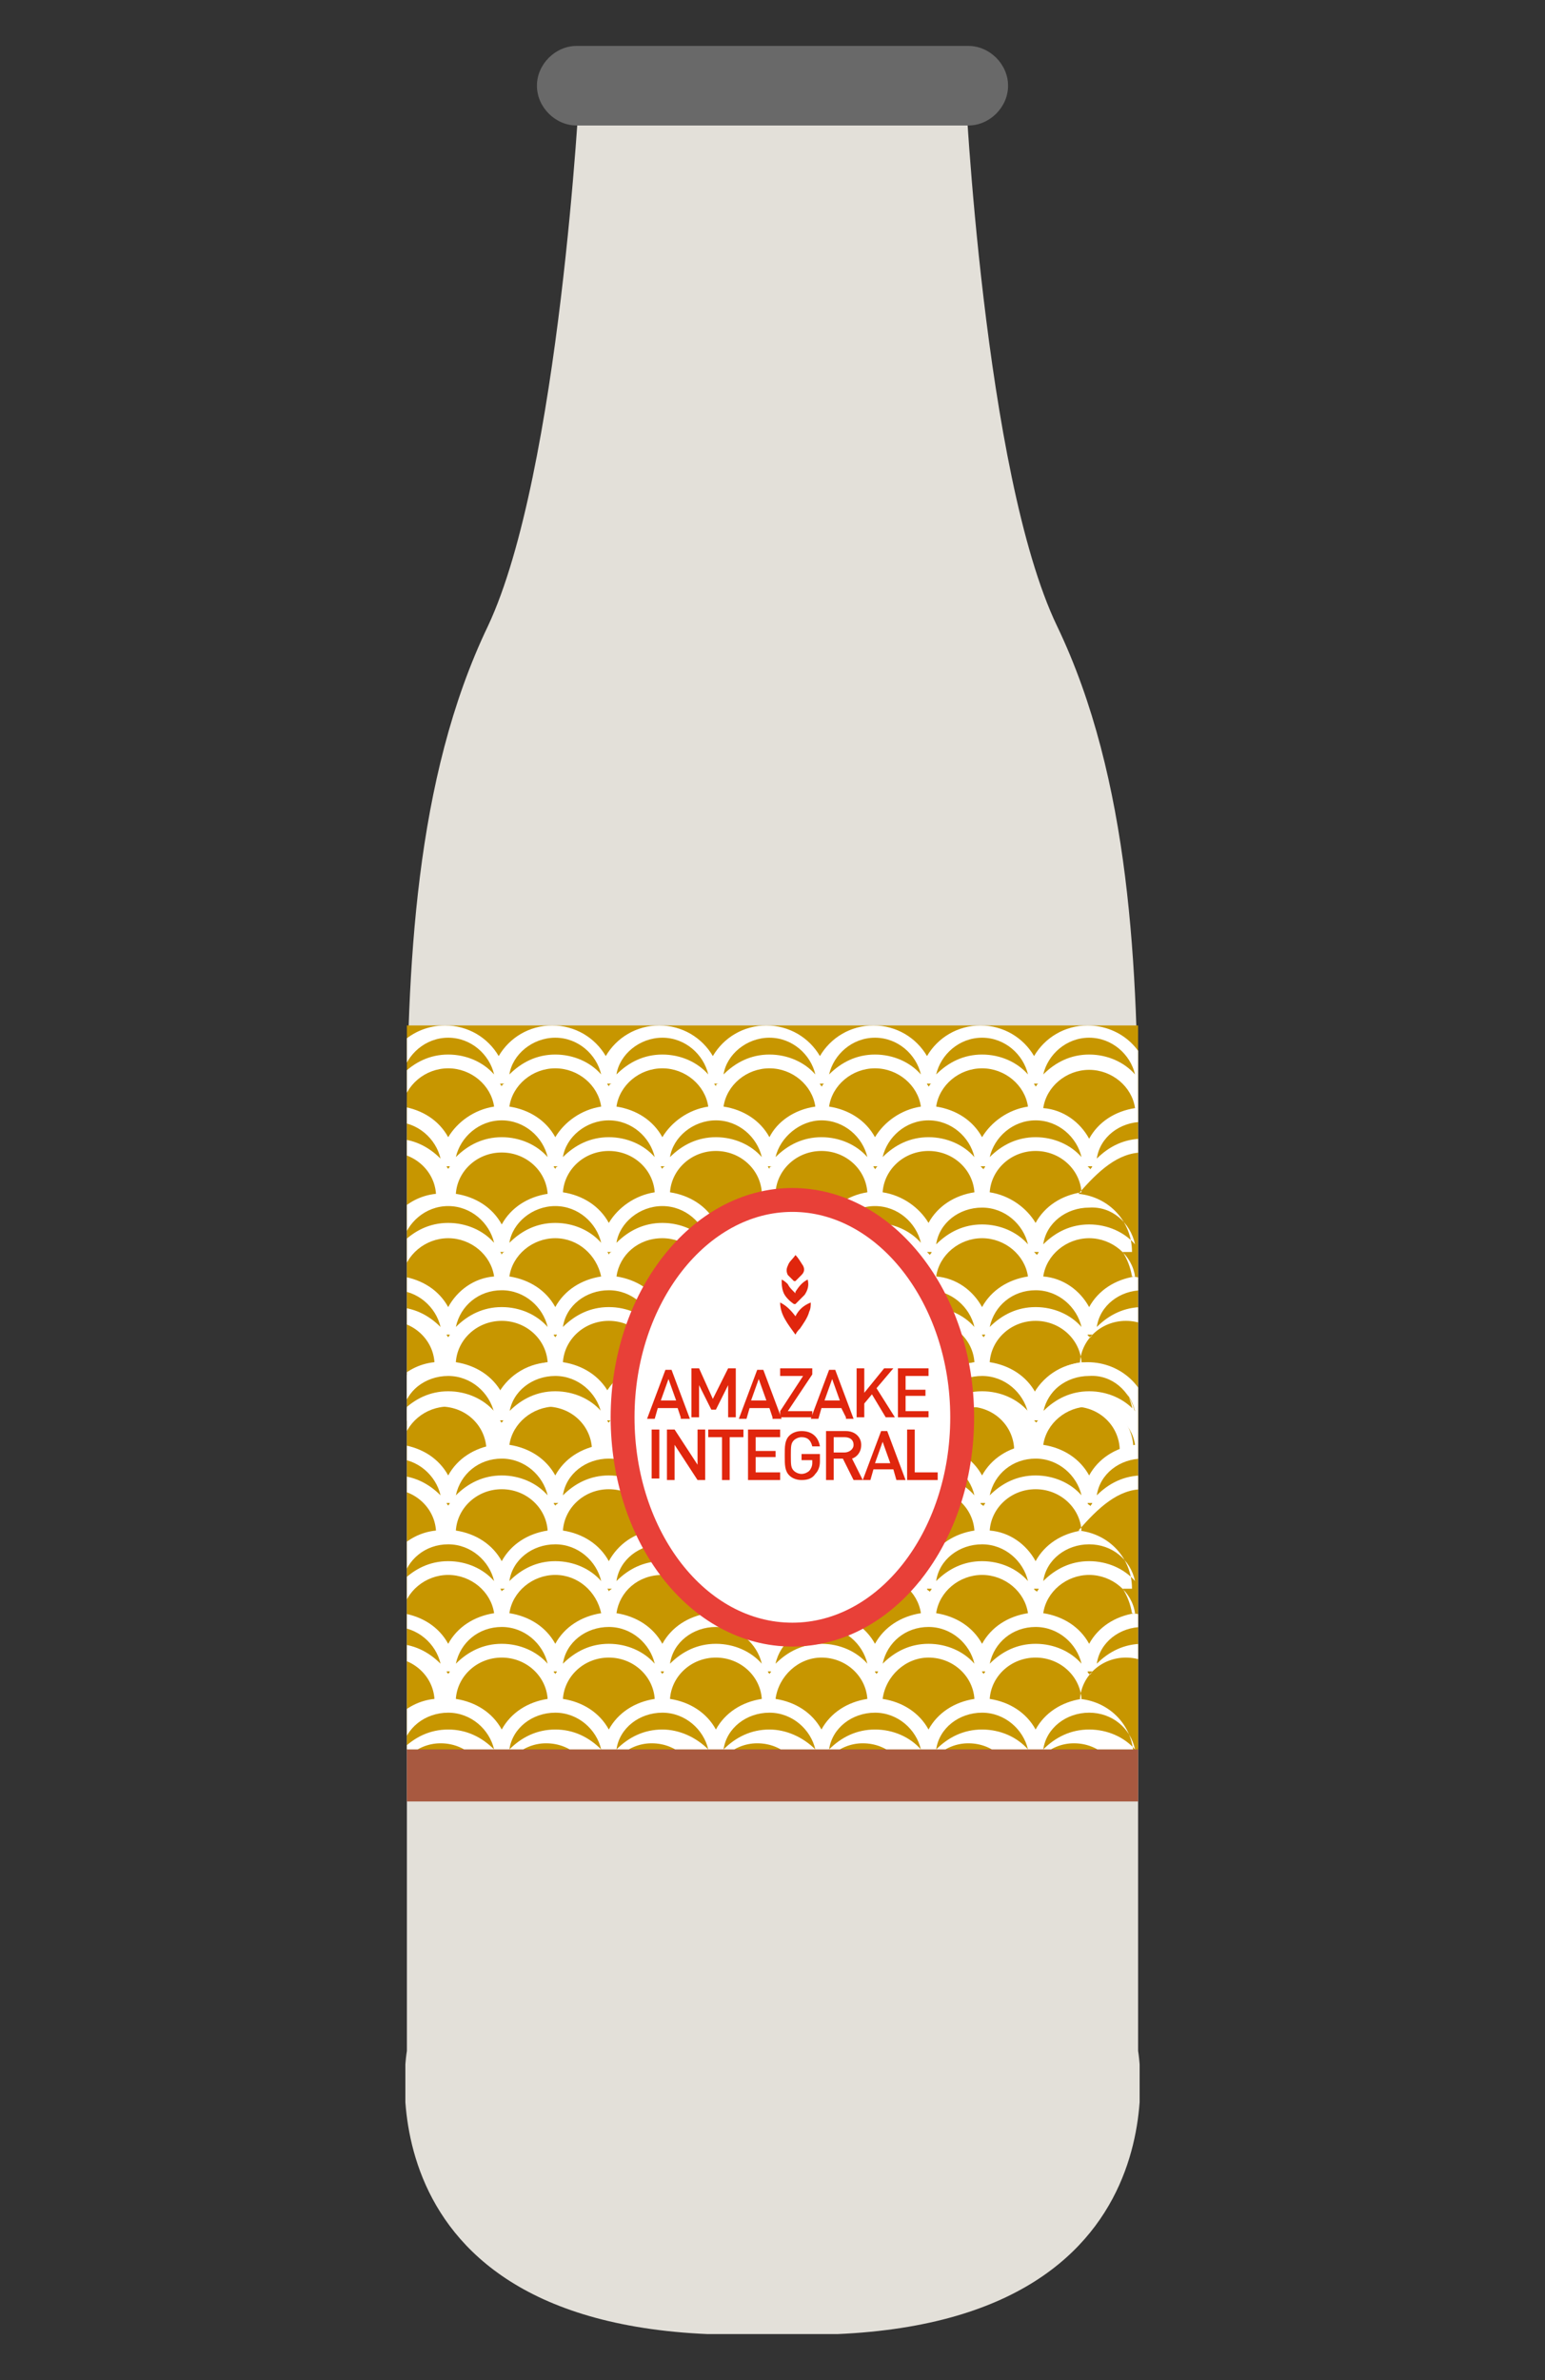 <?xml version="1.0" encoding="UTF-8"?> <!-- Generator: Adobe Illustrator 25.4.1, SVG Export Plug-In . SVG Version: 6.00 Build 0) --> <svg xmlns="http://www.w3.org/2000/svg" xmlns:xlink="http://www.w3.org/1999/xlink" version="1.1" id="Capa_1" x="0px" y="0px" viewBox="0 0 101 155.5" style="enable-background:new 0 0 101 155.5;" xml:space="preserve"><rect x="0" y="0" width="101" height="155.5" fill="#333333" stroke="none"/> <style type="text/css"> .st0{clip-path:url(#SVGID_00000086655391487260643170000018061198664042598060_);fill:#E3E0D9;} .st1{clip-path:url(#SVGID_00000086655391487260643170000018061198664042598060_);fill:#696969;} .st2{fill:#A85940;} .st3{fill:#C79600;} .st4{clip-path:url(#SVGID_00000030475934940325385540000007487750980556859566_);fill:#FFFFFF;} .st5{clip-path:url(#SVGID_00000051352164911418507110000005274692746449523360_);fill:#FFFFFF;} .st6{clip-path:url(#SVGID_00000051352164911418507110000005274692746449523360_);fill:none;stroke:#E84038;stroke-width:1.56;stroke-miterlimit:10;} .st7{fill:#E0260D;} .st8{clip-path:url(#SVGID_00000081610341814420960730000006151742655795075465_);fill:#E0260D;} .st9{clip-path:url(#SVGID_00000053529312941634404090000002455766247873450144_);fill:#E0260D;} </style> <g> <defs> <rect id="SVGID_1_" x="26.5" y="2.9" width="48" height="149.6"></rect> </defs> <clipPath id="SVGID_00000026121188732442663480000014680848450527600005_"> <use xlink:href="#SVGID_1_" style="overflow:visible;"></use> </clipPath> <path style="clip-path:url(#SVGID_00000026121188732442663480000014680848450527600005_);fill:#E3E0D9;" d="M74.4,134V74.7 c0-11.4-0.5-23.8-5.3-33.8s-6-35.3-6-35.3H56h-2.4h-6.2H45h-7.1c0,0-1.3,25.3-6,35.3c-4.8,10-5.3,22.4-5.3,33.8V134 c0,0-3.5,19.6,23.9,18.5C77.9,153.6,74.4,134,74.4,134"></path> <path style="clip-path:url(#SVGID_00000026121188732442663480000014680848450527600005_);fill:#696969;" d="M63.3,8.2H37.7 c-1.4,0-2.6-1.2-2.6-2.6c0-1.4,1.2-2.6,2.6-2.6h25.6c1.4,0,2.6,1.2,2.6,2.6C65.9,7,64.7,8.2,63.3,8.2"></path> </g> <rect x="26.6" y="114.2" class="st2" width="47.8" height="3.5"></rect> <rect x="26.6" y="67" class="st3" width="47.8" height="47.3"></rect> <g> <defs> <rect id="SVGID_00000128472716856282958670000012851136639683415458_" x="26.6" y="67" width="47.8" height="47.3"></rect> </defs> <clipPath id="SVGID_00000011744402042111042100000007737602819352670643_"> <use xlink:href="#SVGID_00000128472716856282958670000012851136639683415458_" style="overflow:visible;"></use> </clipPath> <path style="clip-path:url(#SVGID_00000011744402042111042100000007737602819352670643_);fill:#FFFFFF;" d="M71.7,97.7 c0.2-1.4,1.5-2.4,3-2.4c1.5,0,2.7,1.1,3,2.4c-0.7-0.8-1.8-1.3-3-1.3C73.5,96.4,72.5,96.9,71.7,97.7 M74.2,103.3 c-0.7-0.8-1.8-1.3-3-1.3c-1.2,0-2.2,0.5-3,1.3c0.2-1.4,1.5-2.4,3-2.4C72.7,100.9,73.9,101.9,74.2,103.3 M77.7,108.7 c-0.7-0.8-1.8-1.3-3-1.3c-1.2,0-2.2,0.5-3,1.3c0.2-1.4,1.5-2.4,3-2.4C76.2,106.3,77.4,107.3,77.7,108.7 M74.2,114.3 c-0.7-0.8-1.8-1.3-3-1.3c-1.2,0-2.2,0.5-3,1.3c0.2-1.4,1.5-2.4,3-2.4C72.7,111.9,73.9,112.9,74.2,114.3 M67.6,114.8h0.3 c0,0.1-0.1,0.1-0.1,0.2C67.7,115,67.6,114.9,67.6,114.8 M64.2,113c-1.2,0-2.2,0.5-3,1.3c0.2-1.4,1.5-2.4,3-2.4s2.7,1.1,3,2.4 C66.5,113.5,65.4,113,64.2,113 M60.6,114.8h0.3c0,0.1-0.1,0.1-0.1,0.2C60.7,115,60.6,114.9,60.6,114.8 M57.2,113 c-1.2,0-2.2,0.5-3,1.3c0.2-1.4,1.5-2.4,3-2.4c1.5,0,2.7,1.1,3,2.4C59.5,113.5,58.4,113,57.2,113 M53.6,114.8h0.3 c0,0.1-0.1,0.1-0.1,0.2C53.7,115,53.7,114.9,53.6,114.8 M50.3,113c-1.2,0-2.2,0.5-3,1.3c0.2-1.4,1.5-2.4,3-2.4c1.5,0,2.7,1.1,3,2.4 C52.5,113.5,51.4,113,50.3,113 M46.6,114.8h0.3c0,0.1-0.1,0.1-0.1,0.2C46.7,115,46.7,114.9,46.6,114.8 M43.3,113 c-1.2,0-2.2,0.5-3,1.3c0.2-1.4,1.5-2.4,3-2.4c1.5,0,2.7,1.1,3,2.4C45.5,113.5,44.4,113,43.3,113 M39.6,114.8h0.3 c0,0.1-0.1,0.1-0.1,0.2C39.7,115,39.7,114.9,39.6,114.8 M36.3,113c-1.2,0-2.2,0.5-3,1.3c0.2-1.4,1.5-2.4,3-2.4c1.5,0,2.7,1.1,3,2.4 C38.5,113.5,37.5,113,36.3,113 M32.6,114.8h0.3c0,0.1-0.1,0.1-0.1,0.2C32.7,115,32.7,114.9,32.6,114.8 M29.3,113 c-1.2,0-2.2,0.5-3,1.3c0.2-1.4,1.5-2.4,3-2.4c1.5,0,2.7,1.1,3,2.4C31.5,113.5,30.5,113,29.3,113 M25.8,107.4c-1.2,0-2.2,0.5-3,1.3 c0.2-1.4,1.5-2.4,3-2.4c1.5,0,2.7,1.1,3,2.4C28,107.9,27,107.4,25.8,107.4 M29.3,100.9c1.5,0,2.7,1.1,3,2.4c-0.7-0.8-1.8-1.3-3-1.3 c-1.2,0-2.2,0.5-3,1.3C26.6,101.9,27.8,100.9,29.3,100.9 M25.8,96.4c-1.2,0-2.2,0.5-3,1.3c0.2-1.4,1.5-2.4,3-2.4 c1.5,0,2.7,1.1,3,2.4C28,96.9,27,96.4,25.8,96.4 M29.3,89.8c1.5,0,2.7,1.1,3,2.4c-0.7-0.8-1.8-1.3-3-1.3c-1.2,0-2.2,0.5-3,1.3 C26.6,90.9,27.8,89.8,29.3,89.8 M36.3,89.8c1.5,0,2.7,1.1,3,2.4c-0.7-0.8-1.8-1.3-3-1.3c-1.2,0-2.2,0.5-3,1.3 C33.5,90.9,34.8,89.8,36.3,89.8 M43.3,89.8c1.5,0,2.7,1.1,3,2.4c-0.7-0.8-1.8-1.3-3-1.3c-1.2,0-2.2,0.5-3,1.3 C40.5,90.9,41.8,89.8,43.3,89.8 M50.3,89.8c1.5,0,2.7,1.1,3,2.4c-0.7-0.8-1.8-1.3-3-1.3c-1.2,0-2.2,0.5-3,1.3 C47.5,90.9,48.8,89.8,50.3,89.8 M57.2,89.8c1.5,0,2.7,1.1,3,2.4c-0.7-0.8-1.8-1.3-3-1.3c-1.2,0-2.2,0.5-3,1.3 C54.5,90.9,55.7,89.8,57.2,89.8 M64.2,89.8c1.5,0,2.7,1.1,3,2.4c-0.7-0.8-1.8-1.3-3-1.3s-2.2,0.5-3,1.3 C61.5,90.9,62.7,89.8,64.2,89.8 M71.2,89.8c1.5,0,2.7,1.1,3,2.4c-0.7-0.8-1.8-1.3-3-1.3c-1.2,0-2.2,0.5-3,1.3 C68.5,90.9,69.7,89.8,71.2,89.8 M68.2,94.4c0.2-1.4,1.5-2.5,3-2.5c1.5,0,2.8,1.1,3,2.5c-1.3,0.2-2.4,0.9-3,2 C70.6,95.3,69.5,94.6,68.2,94.4 M71.1,98.2h0.3c0,0.1-0.1,0.1-0.1,0.2C71.2,98.3,71.1,98.3,71.1,98.2 M64.7,100 c0.1-1.5,1.4-2.7,3-2.7c1.6,0,2.9,1.2,3,2.7c-1.3,0.2-2.4,0.9-3,2C67.1,100.9,66,100.1,64.7,100 M68.2,105.4c0.2-1.4,1.5-2.5,3-2.5 c1.5,0,2.8,1.1,3,2.5c-1.3,0.2-2.4,0.9-3,2C70.6,106.3,69.5,105.6,68.2,105.4 M71.1,109.2h0.3c0,0.1-0.1,0.1-0.1,0.2 C71.2,109.4,71.1,109.3,71.1,109.2 M67.7,108.3c1.6,0,2.9,1.2,3,2.7c-1.3,0.2-2.4,0.9-3,2c-0.6-1.1-1.7-1.8-3-2 C64.8,109.5,66.1,108.3,67.7,108.3 M60.7,108.3c1.6,0,2.9,1.2,3,2.7c-1.3,0.2-2.4,0.9-3,2c-0.6-1.1-1.7-1.8-3-2 C57.9,109.5,59.2,108.3,60.7,108.3 M53.7,108.3c1.6,0,2.9,1.2,3,2.7c-1.3,0.2-2.4,0.9-3,2c-0.6-1.1-1.7-1.8-3-2 C50.9,109.5,52.2,108.3,53.7,108.3 M46.8,108.3c1.6,0,2.9,1.2,3,2.7c-1.3,0.2-2.4,0.9-3,2c-0.6-1.1-1.7-1.8-3-2 C43.9,109.5,45.2,108.3,46.8,108.3 M39.8,108.3c1.6,0,2.9,1.2,3,2.7c-1.3,0.2-2.4,0.9-3,2c-0.6-1.1-1.7-1.8-3-2 C36.9,109.5,38.2,108.3,39.8,108.3 M32.8,108.3c1.6,0,2.9,1.2,3,2.7c-1.3,0.2-2.4,0.9-3,2c-0.6-1.1-1.7-1.8-3-2 C29.9,109.5,31.2,108.3,32.8,108.3 M29.4,109.2c0,0.1-0.1,0.1-0.1,0.2c0-0.1-0.1-0.1-0.1-0.2H29.4z M29.3,107.4 c-0.6-1.1-1.7-1.8-3-2c0.2-1.4,1.5-2.5,3-2.5c1.5,0,2.8,1.1,3,2.5C31,105.6,29.9,106.3,29.3,107.4 M32.8,97.3c1.6,0,2.9,1.2,3,2.7 c-1.3,0.2-2.4,0.9-3,2c-0.6-1.1-1.7-1.8-3-2C29.9,98.5,31.2,97.3,32.8,97.3 M29.4,98.2c0,0.1-0.1,0.1-0.1,0.2 c0-0.1-0.1-0.1-0.1-0.2H29.4z M29.3,96.4c-0.6-1.1-1.7-1.8-3-2c0.2-1.4,1.5-2.5,3-2.5c1.5,0,2.8,1.1,3,2.5 C31,94.6,29.9,95.3,29.3,96.4 M32.8,93c0-0.1-0.1-0.1-0.1-0.2h0.3C32.9,92.8,32.8,92.9,32.8,93 M36.3,96.4c-0.6-1.1-1.7-1.8-3-2 c0.2-1.4,1.5-2.5,3-2.5c1.5,0,2.8,1.1,3,2.5C38,94.6,36.9,95.3,36.3,96.4 M39.8,93c0-0.1-0.1-0.1-0.1-0.2h0.3 C39.9,92.8,39.8,92.9,39.8,93 M43.3,96.4c-0.6-1.1-1.7-1.8-3-2c0.2-1.4,1.5-2.5,3-2.5s2.8,1.1,3,2.5C45,94.6,43.9,95.3,43.3,96.4 M46.8,93c0-0.1-0.1-0.1-0.1-0.2h0.3C46.8,92.8,46.8,92.9,46.8,93 M50.3,96.4c-0.6-1.1-1.7-1.8-3-2c0.2-1.4,1.5-2.5,3-2.5 c1.5,0,2.8,1.1,3,2.5C51.9,94.6,50.8,95.3,50.3,96.4 M53.7,93c0-0.1-0.1-0.1-0.1-0.2h0.3C53.8,92.8,53.8,92.9,53.7,93 M57.2,96.4 c-0.6-1.1-1.7-1.8-3-2c0.2-1.4,1.5-2.5,3-2.5c1.5,0,2.8,1.1,3,2.5C58.9,94.6,57.8,95.3,57.2,96.4 M60.7,93c0-0.1-0.1-0.1-0.1-0.2 h0.3C60.8,92.8,60.8,92.9,60.7,93 M64.2,96.4c-0.6-1.1-1.7-1.8-3-2c0.2-1.4,1.5-2.5,3-2.5c1.5,0,2.8,1.1,3,2.5 C65.9,94.6,64.8,95.3,64.2,96.4 M67.7,93c0-0.1-0.1-0.1-0.1-0.2h0.3C67.8,92.8,67.8,92.9,67.7,93 M67.7,95.3c1.5,0,2.7,1.1,3,2.4 c-0.7-0.8-1.8-1.3-3-1.3c-1.2,0-2.2,0.5-3,1.3C65,96.3,66.2,95.3,67.7,95.3 M64.2,102c-1.2,0-2.2,0.5-3,1.3c0.2-1.4,1.5-2.4,3-2.4 s2.7,1.1,3,2.4C66.5,102.5,65.4,102,64.2,102 M67.6,103.8h0.3c0,0.1-0.1,0.1-0.1,0.2C67.7,103.9,67.6,103.9,67.6,103.8 M67.7,106.3 c1.5,0,2.7,1.1,3,2.4c-0.7-0.8-1.8-1.3-3-1.3c-1.2,0-2.2,0.5-3,1.3C65,107.3,66.2,106.3,67.7,106.3 M61.2,105.4 c0.2-1.4,1.5-2.5,3-2.5c1.5,0,2.8,1.1,3,2.5c-1.3,0.2-2.4,0.9-3,2C63.6,106.3,62.5,105.6,61.2,105.4 M60.7,106.3 c1.5,0,2.7,1.1,3,2.4c-0.7-0.8-1.8-1.3-3-1.3c-1.2,0-2.2,0.5-3,1.3C58,107.3,59.2,106.3,60.7,106.3 M53.7,106.3 c1.5,0,2.7,1.1,3,2.4c-0.7-0.8-1.8-1.3-3-1.3c-1.2,0-2.2,0.5-3,1.3C51,107.3,52.3,106.3,53.7,106.3 M46.8,106.3 c1.5,0,2.7,1.1,3,2.4c-0.7-0.8-1.8-1.3-3-1.3c-1.2,0-2.2,0.5-3,1.3C44,107.3,45.3,106.3,46.8,106.3 M39.8,106.3 c1.5,0,2.7,1.1,3,2.4c-0.7-0.8-1.8-1.3-3-1.3c-1.2,0-2.2,0.5-3,1.3C37,107.3,38.3,106.3,39.8,106.3 M32.8,106.3 c1.5,0,2.7,1.1,3,2.4c-0.7-0.8-1.8-1.3-3-1.3c-1.2,0-2.2,0.5-3,1.3C30.1,107.3,31.3,106.3,32.8,106.3 M32.8,104 c0-0.1-0.1-0.2-0.1-0.2h0.3C32.9,103.9,32.8,103.9,32.8,104 M39.3,105.4c-1.3,0.2-2.4,0.9-3,2c-0.6-1.1-1.7-1.8-3-2 c0.2-1.4,1.5-2.5,3-2.5C37.8,102.9,39,104,39.3,105.4 M36.3,100.9c1.5,0,2.7,1.1,3,2.4c-0.7-0.8-1.8-1.3-3-1.3 c-1.2,0-2.2,0.5-3,1.3C33.5,101.9,34.8,100.9,36.3,100.9 M36.3,98.4c0-0.1-0.1-0.1-0.1-0.2h0.3C36.4,98.3,36.3,98.3,36.3,98.4 M43.3,98.4c0-0.1-0.1-0.1-0.1-0.2h0.3C43.4,98.3,43.3,98.3,43.3,98.4 M50.3,98.4c0-0.1-0.1-0.1-0.1-0.2h0.3 C50.3,98.3,50.3,98.3,50.3,98.4 M57.2,98.4c0-0.1-0.1-0.1-0.1-0.2h0.3C57.3,98.3,57.3,98.3,57.2,98.4 M64.1,98.2h0.3 c0,0.1-0.1,0.1-0.1,0.2C64.2,98.3,64.1,98.3,64.1,98.2 M57.7,100c0.1-1.5,1.4-2.7,3-2.7c1.6,0,2.9,1.2,3,2.7c-1.3,0.2-2.4,0.9-3,2 C60.1,100.9,59,100.1,57.7,100 M57.2,102.9c1.5,0,2.8,1.1,3,2.5c-1.3,0.2-2.4,0.9-3,2c-0.6-1.1-1.7-1.8-3-2 C54.5,104,55.7,102.9,57.2,102.9 M50.3,102.9c1.5,0,2.8,1.1,3,2.5c-1.3,0.2-2.4,0.9-3,2c-0.6-1.1-1.7-1.8-3-2 C47.5,104,48.7,102.9,50.3,102.9 M43.3,102.9c1.5,0,2.8,1.1,3,2.5c-1.3,0.2-2.4,0.9-3,2c-0.6-1.1-1.7-1.8-3-2 C40.5,104,41.7,102.9,43.3,102.9 M39.8,102c-0.6-1.1-1.7-1.8-3-2c0.1-1.5,1.4-2.7,3-2.7c1.6,0,2.9,1.2,3,2.7 C41.5,100.1,40.4,100.9,39.8,102 M46.8,102c-0.6-1.1-1.7-1.8-3-2c0.1-1.5,1.4-2.7,3-2.7c1.6,0,2.9,1.2,3,2.7 C48.5,100.1,47.4,100.9,46.8,102 M53.7,102c-0.6-1.1-1.7-1.8-3-2c0.1-1.5,1.4-2.7,3-2.7c1.6,0,2.9,1.2,3,2.7 C55.4,100.1,54.3,100.9,53.7,102 M57.2,100.9c1.5,0,2.7,1.1,3,2.4c-0.7-0.8-1.8-1.3-3-1.3c-1.2,0-2.2,0.5-3,1.3 C54.5,101.9,55.7,100.9,57.2,100.9 M53.6,103.8h0.3c0,0.1-0.1,0.1-0.1,0.2C53.7,103.9,53.7,103.9,53.6,103.8 M50.3,100.9 c1.5,0,2.7,1.1,3,2.4c-0.7-0.8-1.8-1.3-3-1.3c-1.2,0-2.2,0.5-3,1.3C47.5,101.9,48.8,100.9,50.3,100.9 M46.6,103.8h0.3 c0,0.1-0.1,0.1-0.1,0.2C46.7,103.9,46.7,103.9,46.6,103.8 M43.3,100.9c1.5,0,2.7,1.1,3,2.4c-0.7-0.8-1.8-1.3-3-1.3 c-1.2,0-2.2,0.5-3,1.3C40.5,101.9,41.8,100.9,43.3,100.9 M39.8,104c0-0.1-0.1-0.2-0.1-0.2h0.3C39.9,103.9,39.8,103.9,39.8,104 M60.6,103.8h0.3c0,0.1-0.1,0.1-0.1,0.2C60.7,103.9,60.6,103.9,60.6,103.8 M36.4,109.2c0,0.1-0.1,0.1-0.1,0.2 c0-0.1-0.1-0.1-0.1-0.2H36.4z M43.4,109.2c0,0.1-0.1,0.1-0.1,0.2c0-0.1-0.1-0.1-0.1-0.2H43.4z M50.4,109.2c0,0.1-0.1,0.1-0.1,0.2 c0-0.1-0.1-0.1-0.1-0.2H50.4z M57.4,109.2c0,0.1-0.1,0.1-0.1,0.2c0-0.1-0.1-0.1-0.1-0.2H57.4z M64.4,109.2c0,0.1-0.1,0.1-0.1,0.2 c0-0.1-0.1-0.1-0.1-0.2H64.4z M60.7,95.3c1.5,0,2.7,1.1,3,2.4c-0.7-0.8-1.8-1.3-3-1.3c-1.2,0-2.2,0.5-3,1.3 C58,96.3,59.2,95.3,60.7,95.3 M53.7,95.3c1.5,0,2.7,1.1,3,2.4c-0.7-0.8-1.8-1.3-3-1.3c-1.2,0-2.2,0.5-3,1.3 C51,96.3,52.3,95.3,53.7,95.3 M46.8,95.3c1.5,0,2.7,1.1,3,2.4c-0.7-0.8-1.8-1.3-3-1.3c-1.2,0-2.2,0.5-3,1.3 C44,96.3,45.3,95.3,46.8,95.3 M39.8,95.3c1.5,0,2.7,1.1,3,2.4c-0.7-0.8-1.8-1.3-3-1.3c-1.2,0-2.2,0.5-3,1.3 C37,96.3,38.3,95.3,39.8,95.3 M32.8,95.3c1.5,0,2.7,1.1,3,2.4c-0.7-0.8-1.8-1.3-3-1.3c-1.2,0-2.2,0.5-3,1.3 C30.1,96.3,31.3,95.3,32.8,95.3 M74.7,97.3c1.7,0,3,1.3,3,2.9h0.9c0-0.8-0.2-1.4-0.6-2h0.6c0-2-1.5-3.6-3.5-3.8 c-0.1-0.6-0.3-1.1-0.6-1.6h0.6c0-2.1-1.8-3.8-4-3.8c-1.5,0-2.8,0.8-3.5,2c-0.7-1.2-2-2-3.5-2s-2.8,0.8-3.5,2c-0.7-1.2-2-2-3.5-2 c-1.5,0-2.8,0.8-3.5,2c-0.7-1.2-2-2-3.5-2c-1.5,0-2.8,0.8-3.5,2c-0.7-1.2-2-2-3.5-2s-2.8,0.8-3.5,2c-0.7-1.2-2-2-3.5-2 c-1.5,0-2.8,0.8-3.5,2c-0.7-1.2-2-2-3.5-2c-2.2,0-4,1.7-4,3.8h0.6c-0.3,0.5-0.5,1-0.6,1.6c-2,0.2-3.5,1.8-3.5,3.8h0.6 c-0.4,0.6-0.6,1.3-0.6,2h0.9c0-1.6,1.4-2.9,3-2.9c1.6,0,2.9,1.2,3,2.7c-2,0.2-3.5,1.9-3.5,3.8h0.6c-0.3,0.5-0.5,1-0.6,1.6 c-2,0.2-3.5,1.8-3.5,3.8h0.6c-0.4,0.6-0.6,1.3-0.6,2h0.9c0-1.6,1.4-2.9,3-2.9c1.6,0,2.9,1.2,3,2.7c-2,0.2-3.5,1.9-3.5,3.8h0.6 c-0.4,0.6-0.6,1.3-0.6,2h0.9c0-1.6,1.4-2.9,3-2.9c1.7,0,3,1.3,3,2.9h0.9c0-1.6,1.4-2.9,3-2.9c1.7,0,3,1.3,3,2.9h0.9 c0-1.6,1.4-2.9,3-2.9c1.7,0,3,1.3,3,2.9h0.9c0-1.6,1.4-2.9,3-2.9c1.7,0,3,1.3,3,2.9h0.9c0-1.6,1.4-2.9,3-2.9c1.7,0,3,1.3,3,2.9h0.9 c0-1.6,1.4-2.9,3-2.9c1.7,0,3,1.3,3,2.9h0.9c0-1.6,1.4-2.9,3-2.9c1.7,0,3,1.3,3,2.9h0.9c0-0.8-0.2-1.4-0.6-2h0.6 c0-2-1.5-3.6-3.5-3.8c0.1-1.5,1.4-2.7,3-2.7c1.7,0,3,1.3,3,2.9h0.9c0-0.7-0.2-1.4-0.6-2h0.6c0-2-1.5-3.6-3.5-3.8 c-0.1-0.6-0.3-1.1-0.6-1.6h0.6c0-2-1.5-3.6-3.5-3.8C71.8,98.5,73.1,97.3,74.7,97.3"></path> <path style="clip-path:url(#SVGID_00000011744402042111042100000007737602819352670643_);fill:#FFFFFF;" d="M71.7,75.7 c0.2-1.4,1.5-2.4,3-2.4c1.5,0,2.7,1.1,3,2.4c-0.7-0.8-1.8-1.3-3-1.3C73.5,74.4,72.5,74.9,71.7,75.7 M74.2,81.3 c-0.7-0.8-1.8-1.3-3-1.3c-1.2,0-2.2,0.5-3,1.3c0.2-1.4,1.5-2.4,3-2.4C72.7,78.8,73.9,79.9,74.2,81.3 M77.7,86.7 c-0.7-0.8-1.8-1.3-3-1.3c-1.2,0-2.2,0.5-3,1.3c0.2-1.4,1.5-2.4,3-2.4C76.2,84.3,77.4,85.3,77.7,86.7 M74.2,92.3 c-0.7-0.8-1.8-1.3-3-1.3c-1.2,0-2.2,0.5-3,1.3c0.2-1.4,1.5-2.4,3-2.4C72.7,89.8,73.9,90.9,74.2,92.3 M67.6,92.8h0.3 c0,0.1-0.1,0.1-0.1,0.2C67.7,92.9,67.6,92.8,67.6,92.8 M64.2,91c-1.2,0-2.2,0.5-3,1.3c0.2-1.4,1.5-2.4,3-2.4s2.7,1.1,3,2.4 C66.5,91.5,65.4,91,64.2,91 M60.6,92.8h0.3c0,0.1-0.1,0.1-0.1,0.2C60.7,92.9,60.6,92.8,60.6,92.8 M57.2,91c-1.2,0-2.2,0.5-3,1.3 c0.2-1.4,1.5-2.4,3-2.4c1.5,0,2.7,1.1,3,2.4C59.5,91.5,58.4,91,57.2,91 M53.6,92.8h0.3c0,0.1-0.1,0.1-0.1,0.2 C53.7,92.9,53.7,92.8,53.6,92.8 M50.3,91c-1.2,0-2.2,0.5-3,1.3c0.2-1.4,1.5-2.4,3-2.4c1.5,0,2.7,1.1,3,2.4 C52.5,91.5,51.4,91,50.3,91 M46.6,92.8h0.3c0,0.1-0.1,0.1-0.1,0.2C46.7,92.9,46.7,92.8,46.6,92.8 M43.3,91c-1.2,0-2.2,0.5-3,1.3 c0.2-1.4,1.5-2.4,3-2.4c1.5,0,2.7,1.1,3,2.4C45.5,91.5,44.4,91,43.3,91 M39.6,92.8h0.3c0,0.1-0.1,0.1-0.1,0.2 C39.7,92.9,39.7,92.8,39.6,92.8 M36.3,91c-1.2,0-2.2,0.5-3,1.3c0.2-1.4,1.5-2.4,3-2.4c1.5,0,2.7,1.1,3,2.4 C38.5,91.5,37.5,91,36.3,91 M32.6,92.8h0.3c0,0.1-0.1,0.1-0.1,0.2C32.7,92.9,32.7,92.8,32.6,92.8 M29.3,91c-1.2,0-2.2,0.5-3,1.3 c0.2-1.4,1.5-2.4,3-2.4c1.5,0,2.7,1.1,3,2.4C31.5,91.5,30.5,91,29.3,91 M25.8,85.4c-1.2,0-2.2,0.5-3,1.3c0.2-1.4,1.5-2.4,3-2.4 c1.5,0,2.7,1.1,3,2.4C28,85.9,27,85.4,25.8,85.4 M29.3,78.8c1.5,0,2.7,1.1,3,2.4c-0.7-0.8-1.8-1.3-3-1.3c-1.2,0-2.2,0.5-3,1.3 C26.6,79.9,27.8,78.8,29.3,78.8 M25.8,74.4c-1.2,0-2.2,0.5-3,1.3c0.2-1.4,1.5-2.4,3-2.4c1.5,0,2.7,1.1,3,2.4 C28,74.9,27,74.4,25.8,74.4 M29.3,67.8c1.5,0,2.7,1.1,3,2.4c-0.7-0.8-1.8-1.3-3-1.3c-1.2,0-2.2,0.5-3,1.3 C26.6,68.9,27.8,67.8,29.3,67.8 M36.3,67.8c1.5,0,2.7,1.1,3,2.4c-0.7-0.8-1.8-1.3-3-1.3c-1.2,0-2.2,0.5-3,1.3 C33.5,68.9,34.8,67.8,36.3,67.8 M43.3,67.8c1.5,0,2.7,1.1,3,2.4c-0.7-0.8-1.8-1.3-3-1.3c-1.2,0-2.2,0.5-3,1.3 C40.5,68.9,41.8,67.8,43.3,67.8 M50.3,67.8c1.5,0,2.7,1.1,3,2.4c-0.7-0.8-1.8-1.3-3-1.3c-1.2,0-2.2,0.5-3,1.3 C47.5,68.9,48.8,67.8,50.3,67.8 M57.2,67.8c1.5,0,2.7,1.1,3,2.4c-0.7-0.8-1.8-1.3-3-1.3c-1.2,0-2.2,0.5-3,1.3 C54.5,68.9,55.7,67.8,57.2,67.8 M64.2,67.8c1.5,0,2.7,1.1,3,2.4c-0.7-0.8-1.8-1.3-3-1.3s-2.2,0.5-3,1.3 C61.5,68.9,62.7,67.8,64.2,67.8 M71.2,67.8c1.5,0,2.7,1.1,3,2.4c-0.7-0.8-1.8-1.3-3-1.3c-1.2,0-2.2,0.5-3,1.3 C68.5,68.9,69.7,67.8,71.2,67.8 M68.2,72.4c0.2-1.4,1.5-2.5,3-2.5c1.5,0,2.8,1.1,3,2.5c-1.3,0.2-2.4,0.9-3,2 C70.6,73.3,69.5,72.5,68.2,72.4 M71.1,76.2h0.3c0,0.1-0.1,0.1-0.1,0.2C71.2,76.3,71.1,76.2,71.1,76.2 M64.7,77.9 c0.1-1.5,1.4-2.7,3-2.7c1.6,0,2.9,1.2,3,2.7c-1.3,0.2-2.4,0.9-3,2C67.1,78.9,66,78.1,64.7,77.9 M68.2,83.4c0.2-1.4,1.5-2.5,3-2.5 c1.5,0,2.8,1.1,3,2.5c-1.3,0.2-2.4,0.9-3,2C70.6,84.3,69.5,83.5,68.2,83.4 M71.1,87.2h0.3c0,0.1-0.1,0.1-0.1,0.2 C71.2,87.3,71.1,87.3,71.1,87.2 M67.7,86.3c1.6,0,2.9,1.2,3,2.7c-1.3,0.2-2.4,0.9-3,2c-0.6-1.1-1.7-1.8-3-2 C64.8,87.5,66.1,86.3,67.7,86.3 M60.7,86.3c1.6,0,2.9,1.2,3,2.7c-1.3,0.2-2.4,0.9-3,2c-0.6-1.1-1.7-1.8-3-2 C57.9,87.5,59.2,86.3,60.7,86.3 M53.7,86.3c1.6,0,2.9,1.2,3,2.7c-1.3,0.2-2.4,0.9-3,2c-0.6-1.1-1.7-1.8-3-2 C50.9,87.5,52.2,86.3,53.7,86.3 M46.8,86.3c1.6,0,2.9,1.2,3,2.7c-1.3,0.2-2.4,0.9-3,2c-0.6-1.1-1.7-1.8-3-2 C43.9,87.5,45.2,86.3,46.8,86.3 M39.8,86.3c1.6,0,2.9,1.2,3,2.7c-1.3,0.2-2.4,0.9-3,2c-0.6-1.1-1.7-1.8-3-2 C36.9,87.5,38.2,86.3,39.8,86.3 M32.8,86.3c1.6,0,2.9,1.2,3,2.7c-1.3,0.2-2.4,0.9-3,2c-0.6-1.1-1.7-1.8-3-2 C29.9,87.5,31.2,86.3,32.8,86.3 M29.4,87.2c0,0.1-0.1,0.1-0.1,0.2c0-0.1-0.1-0.1-0.1-0.2H29.4z M29.3,85.4c-0.6-1.1-1.7-1.8-3-2 c0.2-1.4,1.5-2.5,3-2.5c1.5,0,2.8,1.1,3,2.5C31,83.5,29.9,84.3,29.3,85.4 M32.8,75.3c1.6,0,2.9,1.2,3,2.7c-1.3,0.2-2.4,0.9-3,2 c-0.6-1.1-1.7-1.8-3-2C29.9,76.5,31.2,75.3,32.8,75.3 M29.4,76.2c0,0.1-0.1,0.1-0.1,0.2c0-0.1-0.1-0.1-0.1-0.2H29.4z M29.3,74.3 c-0.6-1.1-1.7-1.8-3-2c0.2-1.4,1.5-2.5,3-2.5c1.5,0,2.8,1.1,3,2.5C31,72.5,29.9,73.3,29.3,74.3 M32.8,71c0-0.1-0.1-0.1-0.1-0.2h0.3 C32.9,70.8,32.8,70.9,32.8,71 M36.3,74.3c-0.6-1.1-1.7-1.8-3-2c0.2-1.4,1.5-2.5,3-2.5c1.5,0,2.8,1.1,3,2.5 C38,72.5,36.9,73.3,36.3,74.3 M39.8,71c0-0.1-0.1-0.1-0.1-0.2h0.3C39.9,70.8,39.8,70.9,39.8,71 M43.3,74.3c-0.6-1.1-1.7-1.8-3-2 c0.2-1.4,1.5-2.5,3-2.5s2.8,1.1,3,2.5C45,72.5,43.9,73.3,43.3,74.3 M46.8,71c0-0.1-0.1-0.1-0.1-0.2h0.3 C46.8,70.8,46.8,70.9,46.8,71 M50.3,74.3c-0.6-1.1-1.7-1.8-3-2c0.2-1.4,1.5-2.5,3-2.5c1.5,0,2.8,1.1,3,2.5 C51.9,72.5,50.8,73.3,50.3,74.3 M53.7,71c0-0.1-0.1-0.1-0.1-0.2h0.3C53.8,70.8,53.8,70.9,53.7,71 M57.2,74.3c-0.6-1.1-1.7-1.8-3-2 c0.2-1.4,1.5-2.5,3-2.5c1.5,0,2.8,1.1,3,2.5C58.9,72.5,57.8,73.3,57.2,74.3 M60.7,71c0-0.1-0.1-0.1-0.1-0.2h0.3 C60.8,70.8,60.8,70.9,60.7,71 M64.2,74.3c-0.6-1.1-1.7-1.8-3-2c0.2-1.4,1.5-2.5,3-2.5c1.5,0,2.8,1.1,3,2.5 C65.9,72.5,64.8,73.3,64.2,74.3 M67.7,71c0-0.1-0.1-0.1-0.1-0.2h0.3C67.8,70.8,67.8,70.9,67.7,71 M67.7,73.2c1.5,0,2.7,1.1,3,2.4 c-0.7-0.8-1.8-1.3-3-1.3c-1.2,0-2.2,0.5-3,1.3C65,74.3,66.2,73.2,67.7,73.2 M64.2,80c-1.2,0-2.2,0.5-3,1.3c0.2-1.4,1.5-2.4,3-2.4 s2.7,1.1,3,2.4C66.5,80.5,65.4,80,64.2,80 M67.6,81.8h0.3c0,0.1-0.1,0.1-0.1,0.2C67.7,81.9,67.6,81.8,67.6,81.8 M67.7,84.3 c1.5,0,2.7,1.1,3,2.4c-0.7-0.8-1.8-1.3-3-1.3c-1.2,0-2.2,0.5-3,1.3C65,85.3,66.2,84.3,67.7,84.3 M61.2,83.4c0.2-1.4,1.5-2.5,3-2.5 c1.5,0,2.8,1.1,3,2.5c-1.3,0.2-2.4,0.9-3,2C63.6,84.3,62.5,83.5,61.2,83.4 M60.7,84.3c1.5,0,2.7,1.1,3,2.4c-0.7-0.8-1.8-1.3-3-1.3 c-1.2,0-2.2,0.5-3,1.3C58,85.3,59.2,84.3,60.7,84.3 M53.7,84.3c1.5,0,2.7,1.1,3,2.4c-0.7-0.8-1.8-1.3-3-1.3c-1.2,0-2.2,0.5-3,1.3 C51,85.3,52.3,84.3,53.7,84.3 M46.8,84.3c1.5,0,2.7,1.1,3,2.4c-0.7-0.8-1.8-1.3-3-1.3c-1.2,0-2.2,0.5-3,1.3 C44,85.3,45.3,84.3,46.8,84.3 M39.8,84.3c1.5,0,2.7,1.1,3,2.4c-0.7-0.8-1.8-1.3-3-1.3c-1.2,0-2.2,0.5-3,1.3 C37,85.3,38.3,84.3,39.8,84.3 M32.8,84.3c1.5,0,2.7,1.1,3,2.4c-0.7-0.8-1.8-1.3-3-1.3c-1.2,0-2.2,0.5-3,1.3 C30.1,85.3,31.3,84.3,32.8,84.3 M32.8,82c0-0.1-0.1-0.2-0.1-0.2h0.3C32.9,81.8,32.8,81.9,32.8,82 M39.3,83.4c-1.3,0.2-2.4,0.9-3,2 c-0.6-1.1-1.7-1.8-3-2c0.2-1.4,1.5-2.5,3-2.5C37.8,80.9,39,82,39.3,83.4 M36.3,78.8c1.5,0,2.7,1.1,3,2.4c-0.7-0.8-1.8-1.3-3-1.3 c-1.2,0-2.2,0.5-3,1.3C33.5,79.9,34.8,78.8,36.3,78.8 M36.3,76.4c0-0.1-0.1-0.1-0.1-0.2h0.3C36.4,76.2,36.3,76.3,36.3,76.4 M43.3,76.4c0-0.1-0.1-0.1-0.1-0.2h0.3C43.4,76.2,43.3,76.3,43.3,76.4 M50.3,76.4c0-0.1-0.1-0.1-0.1-0.2h0.3 C50.3,76.2,50.3,76.3,50.3,76.4 M57.2,76.4c0-0.1-0.1-0.1-0.1-0.2h0.3C57.3,76.2,57.3,76.3,57.2,76.4 M64.1,76.2h0.3 c0,0.1-0.1,0.1-0.1,0.2C64.2,76.3,64.1,76.2,64.1,76.2 M57.7,77.9c0.1-1.5,1.4-2.7,3-2.7c1.6,0,2.9,1.2,3,2.7c-1.3,0.2-2.4,0.9-3,2 C60.1,78.9,59,78.1,57.7,77.9 M57.2,80.9c1.5,0,2.8,1.1,3,2.5c-1.3,0.2-2.4,0.9-3,2c-0.6-1.1-1.7-1.8-3-2 C54.5,82,55.7,80.9,57.2,80.9 M50.3,80.9c1.5,0,2.8,1.1,3,2.5c-1.3,0.2-2.4,0.9-3,2c-0.6-1.1-1.7-1.8-3-2 C47.5,82,48.7,80.9,50.3,80.9 M43.3,80.9c1.5,0,2.8,1.1,3,2.5c-1.3,0.2-2.4,0.9-3,2c-0.6-1.1-1.7-1.8-3-2 C40.5,82,41.7,80.9,43.3,80.9 M39.8,79.9c-0.6-1.1-1.7-1.8-3-2c0.1-1.5,1.4-2.7,3-2.7c1.6,0,2.9,1.2,3,2.7 C41.5,78.1,40.4,78.9,39.8,79.9 M46.8,79.9c-0.6-1.1-1.7-1.8-3-2c0.1-1.5,1.4-2.7,3-2.7c1.6,0,2.9,1.2,3,2.7 C48.5,78.1,47.4,78.9,46.8,79.9 M53.7,79.9c-0.6-1.1-1.7-1.8-3-2c0.1-1.5,1.4-2.7,3-2.7c1.6,0,2.9,1.2,3,2.7 C55.4,78.1,54.3,78.9,53.7,79.9 M57.2,78.8c1.5,0,2.7,1.1,3,2.4c-0.7-0.8-1.8-1.3-3-1.3c-1.2,0-2.2,0.5-3,1.3 C54.5,79.9,55.7,78.8,57.2,78.8 M53.6,81.8h0.3c0,0.1-0.1,0.1-0.1,0.2C53.7,81.9,53.7,81.8,53.6,81.8 M50.3,78.8 c1.5,0,2.7,1.1,3,2.4c-0.7-0.8-1.8-1.3-3-1.3c-1.2,0-2.2,0.5-3,1.3C47.5,79.9,48.8,78.8,50.3,78.8 M46.6,81.8h0.3 c0,0.1-0.1,0.1-0.1,0.2C46.7,81.9,46.7,81.8,46.6,81.8 M43.3,78.8c1.5,0,2.7,1.1,3,2.4c-0.7-0.8-1.8-1.3-3-1.3 c-1.2,0-2.2,0.5-3,1.3C40.5,79.9,41.8,78.8,43.3,78.8 M39.8,82c0-0.1-0.1-0.2-0.1-0.2h0.3C39.9,81.8,39.8,81.9,39.8,82 M60.6,81.8 h0.3c0,0.1-0.1,0.1-0.1,0.2C60.7,81.9,60.6,81.8,60.6,81.8 M36.4,87.2c0,0.1-0.1,0.1-0.1,0.2c0-0.1-0.1-0.1-0.1-0.2H36.4z M43.4,87.2c0,0.1-0.1,0.1-0.1,0.2c0-0.1-0.1-0.1-0.1-0.2H43.4z M50.4,87.2c0,0.1-0.1,0.1-0.1,0.2c0-0.1-0.1-0.1-0.1-0.2H50.4z M57.4,87.2c0,0.1-0.1,0.1-0.1,0.2c0-0.1-0.1-0.1-0.1-0.2H57.4z M64.4,87.2c0,0.1-0.1,0.1-0.1,0.2c0-0.1-0.1-0.1-0.1-0.2H64.4z M60.7,73.2c1.5,0,2.7,1.1,3,2.4c-0.7-0.8-1.8-1.3-3-1.3c-1.2,0-2.2,0.5-3,1.3C58,74.3,59.2,73.2,60.7,73.2 M53.7,73.2 c1.5,0,2.7,1.1,3,2.4c-0.7-0.8-1.8-1.3-3-1.3c-1.2,0-2.2,0.5-3,1.3C51,74.3,52.3,73.2,53.7,73.2 M46.8,73.2c1.5,0,2.7,1.1,3,2.4 c-0.7-0.8-1.8-1.3-3-1.3c-1.2,0-2.2,0.5-3,1.3C44,74.3,45.3,73.2,46.8,73.2 M39.8,73.2c1.5,0,2.7,1.1,3,2.4c-0.7-0.8-1.8-1.3-3-1.3 c-1.2,0-2.2,0.5-3,1.3C37,74.3,38.3,73.2,39.8,73.2 M32.8,73.2c1.5,0,2.7,1.1,3,2.4c-0.7-0.8-1.8-1.3-3-1.3c-1.2,0-2.2,0.5-3,1.3 C30.1,74.3,31.3,73.2,32.8,73.2 M74.7,75.3c1.7,0,3,1.3,3,2.9h0.9c0-0.8-0.2-1.4-0.6-2h0.6c0-2-1.5-3.6-3.5-3.8 c-0.1-0.6-0.3-1.1-0.6-1.6h0.6c0-2.1-1.8-3.8-4-3.8c-1.5,0-2.8,0.8-3.5,2c-0.7-1.2-2-2-3.5-2s-2.8,0.8-3.5,2c-0.7-1.2-2-2-3.5-2 c-1.5,0-2.8,0.8-3.5,2c-0.7-1.2-2-2-3.5-2c-1.5,0-2.8,0.8-3.5,2c-0.7-1.2-2-2-3.5-2s-2.8,0.8-3.5,2c-0.7-1.2-2-2-3.5-2 c-1.5,0-2.8,0.8-3.5,2c-0.7-1.2-2-2-3.5-2c-2.2,0-4,1.7-4,3.8h0.6c-0.3,0.5-0.5,1-0.6,1.6c-2,0.2-3.5,1.8-3.5,3.8h0.6 c-0.4,0.6-0.6,1.3-0.6,2h0.9c0-1.6,1.4-2.9,3-2.9c1.6,0,2.9,1.2,3,2.7c-2,0.2-3.5,1.9-3.5,3.8h0.6c-0.3,0.5-0.5,1-0.6,1.6 c-2,0.2-3.5,1.8-3.5,3.8h0.6c-0.4,0.6-0.6,1.3-0.6,2h0.9c0-1.6,1.4-2.9,3-2.9c1.6,0,2.9,1.2,3,2.7c-2,0.2-3.5,1.9-3.5,3.8h0.6 c-0.4,0.6-0.6,1.3-0.6,2h0.9c0-1.6,1.4-2.9,3-2.9c1.7,0,3,1.3,3,2.9h0.9c0-1.6,1.4-2.9,3-2.9c1.7,0,3,1.3,3,2.9h0.9 c0-1.6,1.4-2.9,3-2.9c1.7,0,3,1.3,3,2.9h0.9c0-1.6,1.4-2.9,3-2.9c1.7,0,3,1.3,3,2.9h0.9c0-1.6,1.4-2.9,3-2.9c1.7,0,3,1.3,3,2.9h0.9 c0-1.6,1.4-2.9,3-2.9c1.7,0,3,1.3,3,2.9h0.9c0-1.6,1.4-2.9,3-2.9c1.7,0,3,1.3,3,2.9h0.9c0-0.8-0.2-1.4-0.6-2h0.6 c0-2-1.5-3.6-3.5-3.8c0.1-1.5,1.4-2.7,3-2.7c1.7,0,3,1.3,3,2.9h0.9c0-0.7-0.2-1.4-0.6-2h0.6c0-2-1.5-3.6-3.5-3.8 c-0.1-0.6-0.3-1.1-0.6-1.6h0.6c0-2-1.5-3.6-3.5-3.8C71.8,76.5,73.1,75.3,74.7,75.3"></path> </g> <g> <defs> <rect id="SVGID_00000039836783141854737220000008058933693251403709_" x="26.5" y="2.9" width="48" height="149.6"></rect> </defs> <clipPath id="SVGID_00000116941493404812348940000000747276549930134670_"> <use xlink:href="#SVGID_00000039836783141854737220000008058933693251403709_" style="overflow:visible;"></use> </clipPath> <path style="clip-path:url(#SVGID_00000116941493404812348940000000747276549930134670_);fill:#FFFFFF;" d="M62.9,92.6 c0,7.9-5,14.2-11.1,14.2c-6.2,0-11.1-6.4-11.1-14.2s5-14.2,11.1-14.2C57.9,78.4,62.9,84.8,62.9,92.6"></path> <path style="clip-path:url(#SVGID_00000116941493404812348940000000747276549930134670_);fill:none;stroke:#E84038;stroke-width:1.56;stroke-miterlimit:10;" d=" M62.9,92.6c0,7.9-5,14.2-11.1,14.2c-6.2,0-11.1-6.4-11.1-14.2s5-14.2,11.1-14.2C57.9,78.4,62.9,84.8,62.9,92.6z"></path> </g> <path class="st7" d="M43.7,90.1l-0.5,1.4h1L43.7,90.1z M44.5,92.6L44.3,92H43l-0.2,0.7h-0.5l1.2-3.2h0.4l1.2,3.2H44.5z"></path> <polygon class="st7" points="47.6,92.6 47.6,90.5 46.8,92.1 46.5,92.1 45.7,90.5 45.7,92.6 45.2,92.6 45.2,89.4 45.7,89.4 46.6,91.4 47.6,89.4 48.1,89.4 48.1,92.6 "></polygon> <path class="st7" d="M49.6,90.1l-0.5,1.4h1L49.6,90.1z M50.5,92.6L50.3,92H49l-0.2,0.7h-0.5l1.2-3.2h0.4l1.2,3.2H50.5z"></path> <polygon class="st7" points="51,92.6 51,92.2 52.5,89.9 51,89.9 51,89.4 53.1,89.4 53.1,89.8 51.5,92.2 53.1,92.2 53.1,92.6 "></polygon> <path class="st7" d="M54.4,90.1l-0.5,1.4h1L54.4,90.1z M55.3,92.6L55,92h-1.3l-0.2,0.7H53l1.2-3.2h0.4l1.2,3.2H55.3z"></path> <polygon class="st7" points="57.9,92.6 57,91.1 56.5,91.7 56.5,92.6 56,92.6 56,89.4 56.5,89.4 56.5,91 57.8,89.4 58.4,89.4 57.3,90.7 58.5,92.6 "></polygon> <polygon class="st7" points="58.7,92.6 58.7,89.4 60.7,89.4 60.7,89.9 59.2,89.9 59.2,90.8 60.5,90.8 60.5,91.2 59.2,91.2 59.2,92.2 60.7,92.2 60.7,92.6 "></polygon> <rect x="42.6" y="93.4" class="st7" width="0.5" height="3.2"></rect> <polygon class="st7" points="45.6,96.7 44.1,94.4 44.1,96.7 43.6,96.7 43.6,93.4 44.1,93.4 45.6,95.7 45.6,93.4 46.1,93.4 46.1,96.7 "></polygon> <polygon class="st7" points="47.7,93.9 47.7,96.7 47.2,96.7 47.2,93.9 46.3,93.9 46.3,93.4 48.6,93.4 48.6,93.9 "></polygon> <polygon class="st7" points="48.9,96.7 48.9,93.4 51,93.4 51,93.9 49.4,93.9 49.4,94.8 50.7,94.8 50.7,95.2 49.4,95.2 49.4,96.2 51,96.2 51,96.7 "></polygon> <g> <defs> <rect id="SVGID_00000062901842906097355400000015027320687391718051_" x="26.5" y="2.9" width="48" height="149.6"></rect> </defs> <clipPath id="SVGID_00000065786457593614181670000009145338779739541144_"> <use xlink:href="#SVGID_00000062901842906097355400000015027320687391718051_" style="overflow:visible;"></use> </clipPath> <path style="clip-path:url(#SVGID_00000065786457593614181670000009145338779739541144_);fill:#E0260D;" d="M53.3,96.3 c-0.2,0.3-0.5,0.4-0.9,0.4c-0.3,0-0.6-0.1-0.8-0.3c-0.3-0.3-0.3-0.7-0.3-1.3c0-0.6,0-1,0.3-1.3c0.2-0.2,0.5-0.3,0.8-0.3 c0.7,0,1.1,0.4,1.2,1h-0.5c-0.1-0.4-0.3-0.6-0.7-0.6c-0.2,0-0.4,0.1-0.5,0.2c-0.2,0.2-0.2,0.4-0.2,1c0,0.6,0,0.8,0.2,1 c0.1,0.1,0.3,0.2,0.5,0.2c0.2,0,0.4-0.1,0.5-0.2c0.1-0.1,0.2-0.3,0.2-0.5v-0.2h-0.7v-0.4h1.2v0.5C53.6,95.8,53.5,96.1,53.3,96.3"></path> <path style="clip-path:url(#SVGID_00000065786457593614181670000009145338779739541144_);fill:#E0260D;" d="M55.2,93.9h-0.7v1h0.7 c0.3,0,0.6-0.2,0.6-0.5C55.8,94.1,55.6,93.9,55.2,93.9 M55.8,96.7l-0.7-1.4h-0.6v1.4H54v-3.2h1.3c0.6,0,1,0.4,1,0.9 c0,0.5-0.3,0.8-0.6,0.9l0.7,1.4H55.8z"></path> </g> <path class="st7" d="M57.7,94.2l-0.5,1.4h1L57.7,94.2z M58.6,96.7L58.4,96h-1.3l-0.2,0.7h-0.5l1.2-3.2h0.4l1.2,3.2H58.6z"></path> <polygon class="st7" points="59.3,96.7 59.3,93.4 59.8,93.4 59.8,96.2 61.3,96.2 61.3,96.7 "></polygon> <g> <defs> <rect id="SVGID_00000178204298337720925540000004132692830147048637_" x="26.5" y="2.9" width="48" height="149.6"></rect> </defs> <clipPath id="SVGID_00000123411785818019219500000000260274258624642751_"> <use xlink:href="#SVGID_00000178204298337720925540000004132692830147048637_" style="overflow:visible;"></use> </clipPath> <path style="clip-path:url(#SVGID_00000123411785818019219500000000260274258624642751_);fill:#E0260D;" d="M51,85.1 c0.4,0.2,0.7,0.5,1,0.9c0.2-0.4,0.5-0.7,1-0.9c0,0.2,0,0.4-0.1,0.6c-0.1,0.4-0.4,0.8-0.6,1.1c-0.1,0.1-0.2,0.2-0.3,0.4 C51.5,86.5,51,85.9,51,85.1"></path> <path style="clip-path:url(#SVGID_00000123411785818019219500000000260274258624642751_);fill:#E0260D;" d="M52.8,83.6 c0.1,0.4,0,0.7-0.2,1c-0.2,0.2-0.4,0.4-0.6,0.6c0,0-0.1,0-0.1,0c-0.3-0.2-0.6-0.5-0.7-0.8c-0.1-0.3-0.1-0.5-0.1-0.8 c0.2,0.1,0.3,0.2,0.4,0.3c0.1,0.2,0.2,0.3,0.4,0.5c0,0,0,0,0.1,0.1c0,0,0,0,0-0.1C52.2,84.1,52.4,83.8,52.8,83.6 C52.7,83.6,52.8,83.6,52.8,83.6"></path> <path style="clip-path:url(#SVGID_00000123411785818019219500000000260274258624642751_);fill:#E0260D;" d="M52,82 c0.2,0.2,0.3,0.4,0.5,0.7c0.1,0.2,0.1,0.4-0.1,0.6c-0.1,0.1-0.3,0.3-0.4,0.4c0,0-0.1,0-0.1,0c-0.1-0.1-0.3-0.3-0.4-0.4 c-0.1-0.2-0.1-0.4,0-0.6C51.6,82.4,51.8,82.3,52,82C51.9,82.1,51.9,82.1,52,82"></path> </g> </svg> 